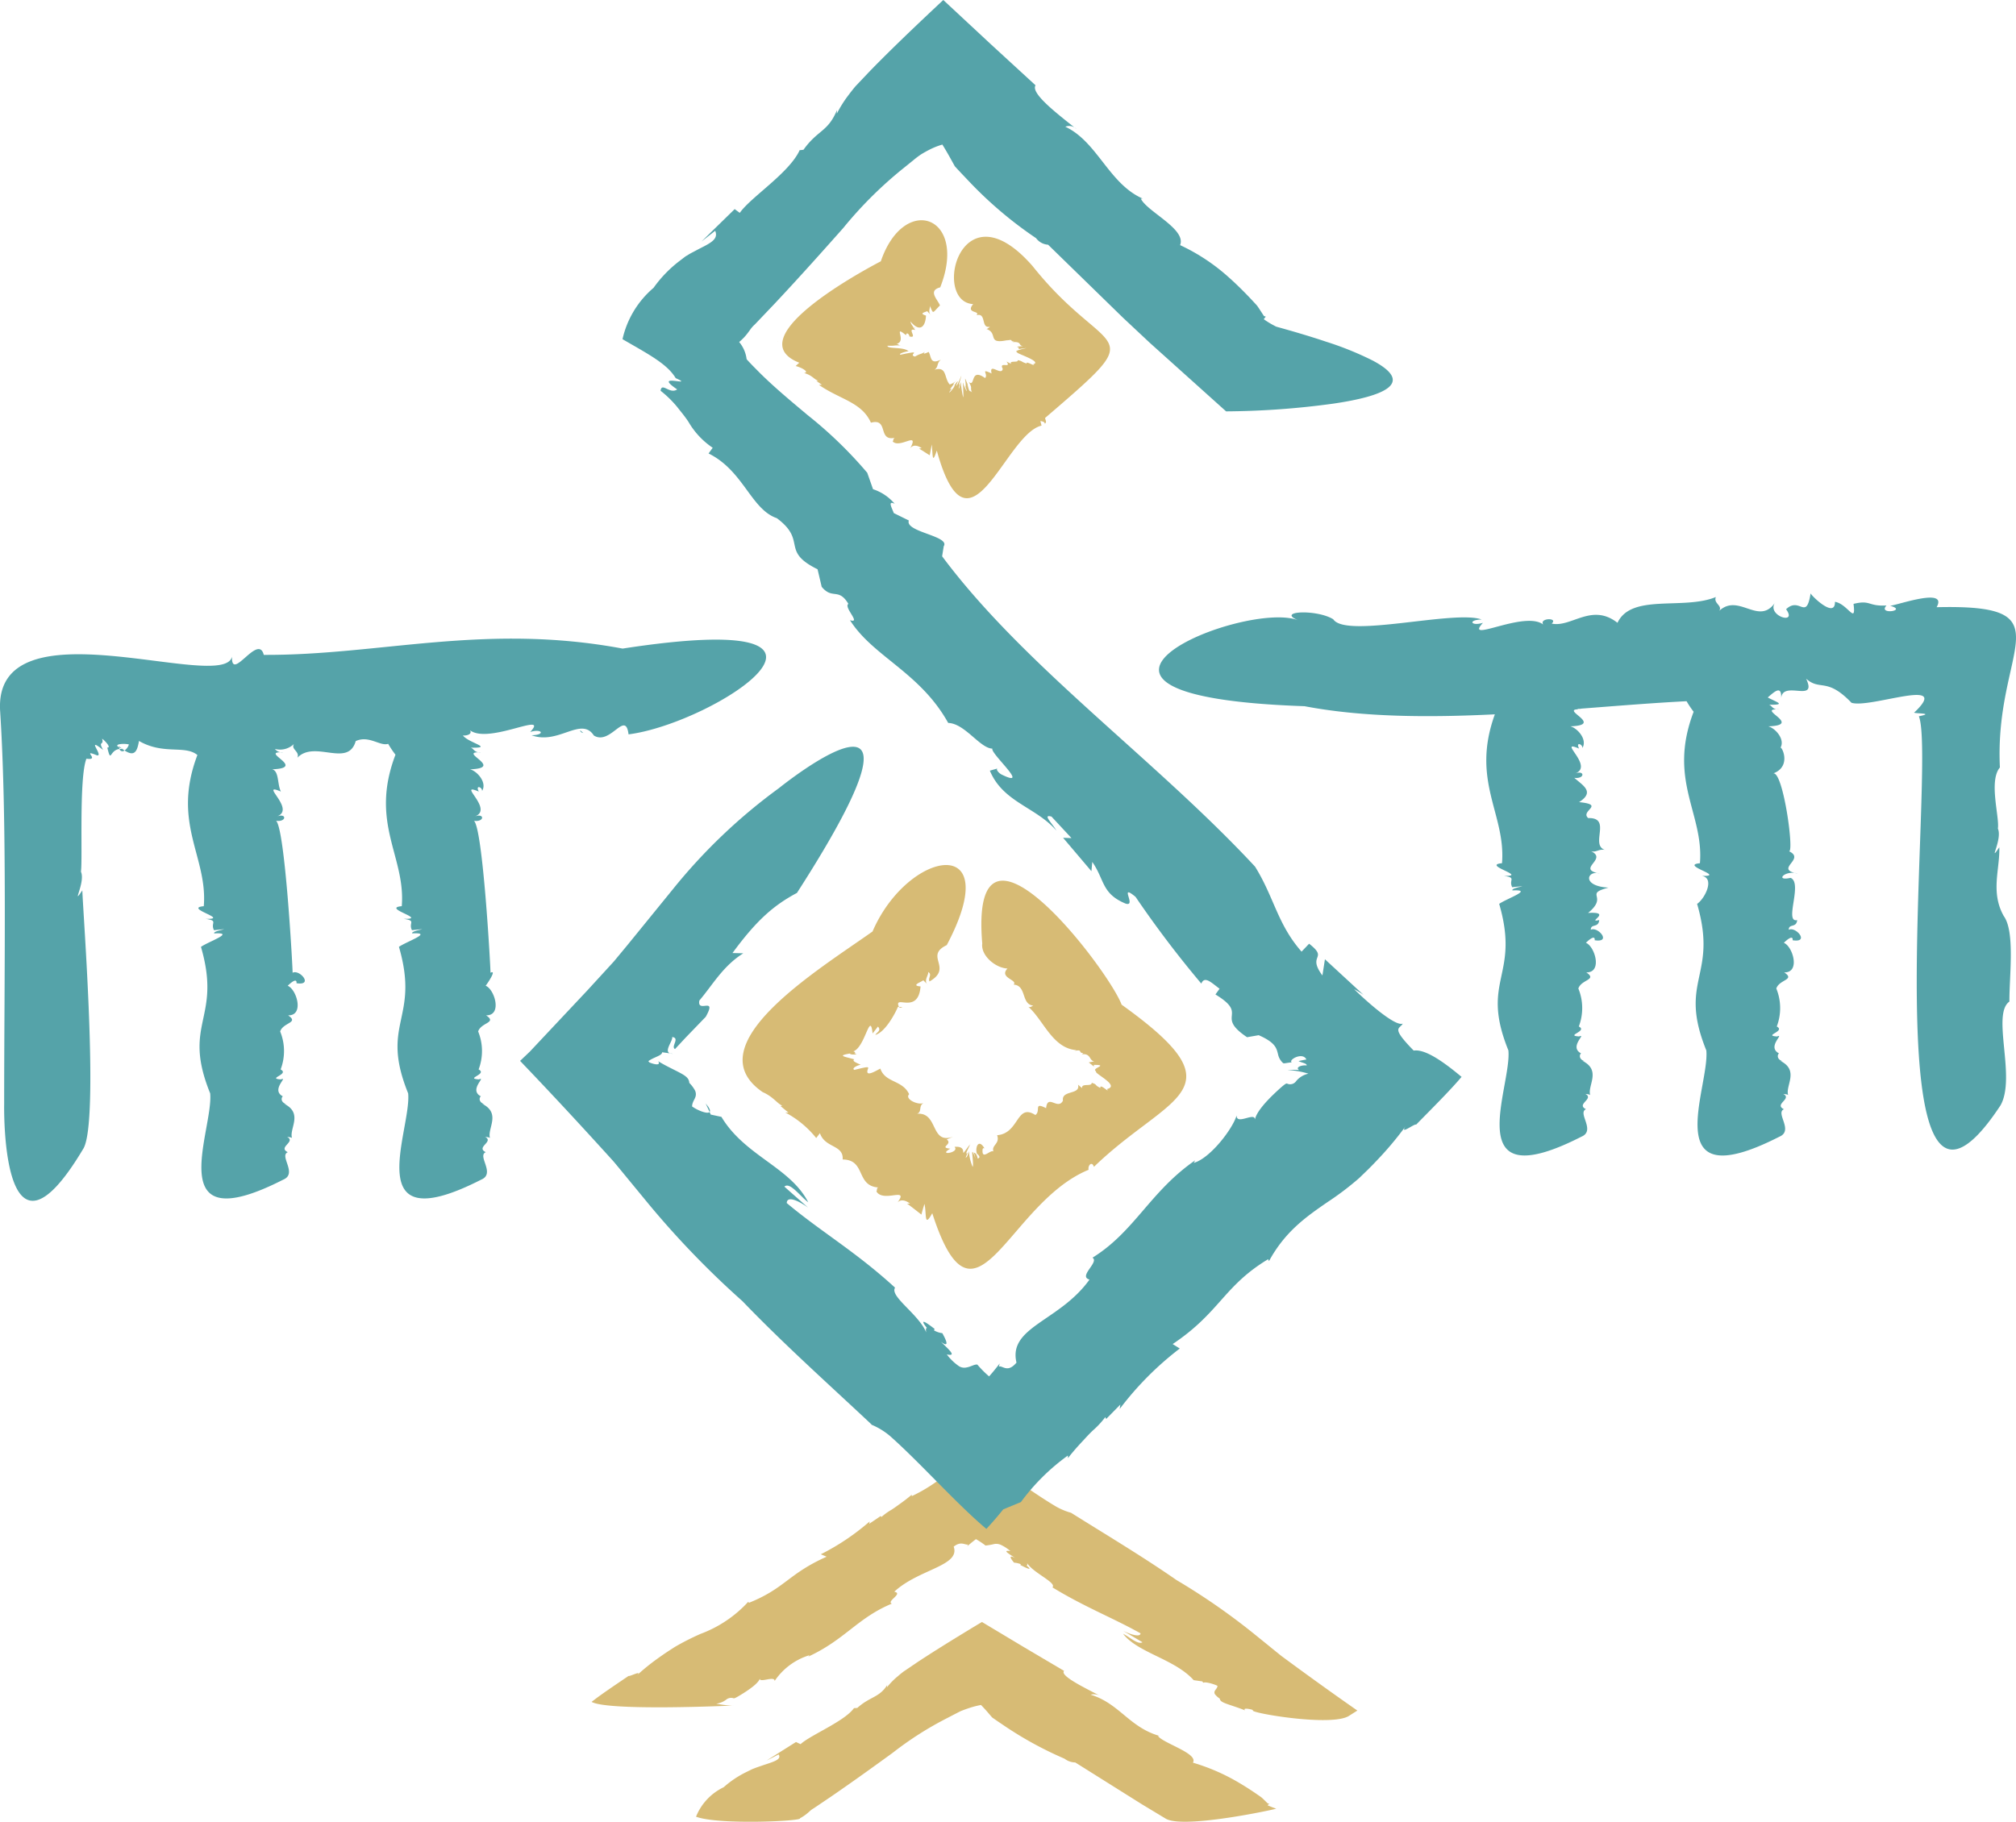 <svg xmlns="http://www.w3.org/2000/svg" xmlns:xlink="http://www.w3.org/1999/xlink" id="Group_159" data-name="Group 159" width="220.864" height="199.637" viewBox="0 0 220.864 199.637"><defs><clipPath id="clip-path"><rect id="Rectangle_153" data-name="Rectangle 153" width="220.864" height="199.637" fill="none"></rect></clipPath></defs><g id="Group_158" data-name="Group 158" clip-path="url(#clip-path)"><path id="Path_15526" data-name="Path 15526" d="M152.225,54.533l-.238-.136c.084.085.171.146.238.136" transform="translate(-51.925 -18.584)" fill="#d7bb75"></path><path id="Path_15527" data-name="Path 15527" d="M168.425,56.947l-.08.005a.293.293,0,0,0,.08-.005" transform="translate(-57.514 -19.455)" fill="#d7bb75"></path><path id="Path_15528" data-name="Path 15528" d="M129.46,56.831c.021-.014-.009-.048-.022-.068Z" transform="translate(-44.221 -19.393)" fill="#d7bb75"></path><path id="Path_15529" data-name="Path 15529" d="M140.963,41.157c-3.014,1.579-15.447,8.532-8.923,11.112-.138.117-.271.237-.4.362.661.151,1.562.679.919.764.933.258,1.113.727,1.563.841l-.2.038.6.412-.335.007c2.3,1.606,4.686,1.877,5.7,4.146,2-.539.681,2.095,2.658,1.647-.246.056-.165.3-.275.408.805.827,2.955-1.208,1.92.754.321-.457.868-.3,1.253-.018l-.28.045,1.166.737.221-1.187c.131,1.211.028,2.241.552.67,3.535,12.781,7.464-1.81,11.476-2.735l-.126-.51c.181.054.433.049.494.3.209-.175.1-.285.016-.623,11.982-10.284,6.966-6.194-1.36-16.645-7.92-9.083-11.068,3.919-6.517,4.161-.866,1.057.832.7.368,1.216,1.141-.3.429,1.5,1.483,1.263-.086.059-.333.311-.453.23,1.464.45-.012,1.774,2.446,1.221l-.23.07c.978-.2.283.1.889.095-.1.037-.153.061-.2.072,1.1-.075.6.378,1.163.432l-.666.065c.109.063.29.114.17.267,2.287-.321-.887.132-.126.339-.383.074,2.851,1.022,1.718,1.329.517.38-.966-.479-.67-.075-.746-.236-.377-.249-1.021-.383.161.323-.986,0-.705.41l-.515-.257c.626.835-.883-.07-.407.8-.133.826-1.532-.759-1.221.51-1.312-.616-.317.08-.717.5-1.675-1.2-1.039,1.076-1.776.43.464.855.073.472.357,1.184-.194-.381-.26.19-.49-.847-.022-.082,0-.082.061.08-.6-1.481-.2-.479-.287.111.315.969-.016.253-.182-.236l.095.739c-.389-2.368-.065.423-.18.655a12.77,12.77,0,0,1-.261-1.711c-.134.724-.16.67-.234.779l.144-.6c-.348.714.349-1.3.1-.71l.152-.377q-.223.57-.473,1.117c-.621.913.508-1.076-.36.154.043.3-1.131,1.44-.273.352-.639.446.388-.55.132-.492l.444-.5a1.608,1.608,0,0,1-.844.575c-.631-.689-.269-2.039-1.672-1.61.467-.277.221-.741.716-1.112-1.219.594-1.03-.307-1.349-.846-.108.059-.813.39-.391-.014-.583.349-.341.1-1.109.523-.861-.2,1.1-.772-1.583-.2-.317-.117.753-.4.885-.379-.554-.521-2.333-.217-2.316-.607,1.144.013.292-.032,1.493-.044a2.479,2.479,0,0,1-.392-.069l.166.009c-.3-.2-.528-.041-.92-.09,2.334.281-.02-2.35,1.684-.96.093-.5.491.139.336.12,1.079.327-.363-.974.676-.688l-.275-.386.074.04a1.188,1.188,0,0,1-.325-.6c.96,1.182,1.639.713,1.706-.636-.816-.253-.106-.359.132-.486l.474.519c-.492-.448-.068-.884-.2-1.149.448,1.019.244.868,1.127.005-.273-.678-1.358-1.616.026-1.982,3.09-7.859-3.962-10.349-6.512-2.841" transform="translate(-44.472 -12.519)" fill="#d7bb75"></path><path id="Path_15530" data-name="Path 15530" d="M149.943,167.619l-.376-.015a.276.276,0,0,0,.376.015" transform="translate(-51.098 -57.26)" fill="#d7bb75"></path><path id="Path_15531" data-name="Path 15531" d="M180,175.488l-.072.009a.128.128,0,0,0,.072-.009" transform="translate(-61.47 -59.954)" fill="#d7bb75"></path><path id="Path_15532" data-name="Path 15532" d="M124.42,172.771c.032-.03.028-.083.032-.121Z" transform="translate(-42.507 -58.984)" fill="#d7bb75"></path><path id="Path_15533" data-name="Path 15533" d="M137.781,151.288c-5.851,4.154-19.52,12.442-12,17.584,1.138.49,1.6,1.263,2.141,1.483l-.188.046.868.713-.351-.014a10.8,10.8,0,0,1,3.389,2.8l.408-.533c.554,1.653,2.611,1.248,2.489,2.884,2.6.02,1.394,2.944,3.978,3.07-.323-.016-.158.323-.282.427.758,1.288,3.635-.573,2.31,1.22.39-.423.972-.2,1.375.123h-.326c.346.229,1.188.9,1.572,1.2q.15-.6.336-1.17c.253,1.135-.059,2.669.854,1.018,4.7,14.563,8.2-1.11,17.127-4.757-.107-.494.383-.991.582-.322,8.281-8.009,16.357-8.222,3.035-17.775-1.388-3.762-16.721-23.971-15.267-6.7-.177,1.315,1.45,2.685,2.762,2.739-.975,1.031,1.175,1.24.675,1.764,1.454.1.8,2.163,2.15,2.3-.1.041-.39.267-.56.11,1.68,1.458,2.655,4.575,5.3,4.771l-.21.085c.93-.207.354.211.952.246a1.028,1.028,0,0,1-.15.125c.994-.12.78.679,1.342.781l-.592.107.569.457-.02-.187c1.766,0-.413.377.271.713-.384.165,2.689,1.564,1.18,1.936.367.554-.826-.7-.728-.117-.718-.35-.284-.363-.947-.564-.009.467-1.14-.008-1.061.579l-.44-.377c.292,1.146-1.833.56-1.652,1.747-.55,1.1-1.684-.79-1.847.828-1.424-.72-.535.3-1.176.75-2.1-1.34-1.741,2.016-4.19,2.214.345.955-.66,1.076-.4,1.791-.3-.284-1.318,1.048-1.19-.247.014-.109.131-.192.229-.063-.679-1.2-1.076-.126-.853.548.09.048.522.433.082.519-.037-.236-.148-.587-.41-.638l.165.632c-.681-1.891-.124.517-.3.932a5.254,5.254,0,0,1-.416-1.728c-.2.714-.242.643-.356.721l.219-.579c-.533.591.531-1.227.149-.718l.232-.329c-1.714,2.251.022.267-1.818.435.62.641-1.918,1.022-.463.2-1.315-.145.323-.456-.389-1.015l.7-.3c-2.545.9-1.574-2.7-3.953-2.514.571-.192.134-.877.723-1.178-.612.275-2.122-.437-1.588-.963-.737-1.582-2.633-1.236-3.153-2.806-.384.173-1.77,1.079-1.351.013.065-.225.021-.246-1.5.128-.4-.2.569-.6.718-.545-.448-.229-1.028-.413-.727-.613-.972-.284-1.98-.391-.472-.634.015.09.231.132.75.094a.926.926,0,0,1-.3-.153l.144.03c-.108-.359-.43-.122-.768-.232,1.713.721,2.348-4.824,2.655-1.938l.585-.756c.413.458-.155.629-.284.916,1.075-.313,2.148-2.3,2.473-3.074l.113.006c-.635-1.435,2.115.935,2.367-2.248-1.124-.09.1-.488.3-.672l.517.51c-.559-.413.122-1.12.009-1.419.5.267-.056.683.16,1.035,2.618-1.509-.631-2.782,1.884-3.98,6.574-12.427-4.271-10.48-8.141-1.472" transform="translate(-42.219 -49.191)" fill="#d7bb75"></path><path id="Path_15534" data-name="Path 15534" d="M127.2,291.491a4.632,4.632,0,0,0,.855-.581l.2-.176a2.35,2.35,0,0,1,.478-.35l1.923-1.3c2.524-1.732,4.861-3.427,6.711-4.769a36.808,36.808,0,0,1,6-3.822l.845-.44c.253-.127.659-.342.725-.355.272-.107.537-.2.788-.285a9.643,9.643,0,0,1,1.317-.34c.365.377.65.7.878.97l.311.361a.267.267,0,0,0,.046.046l.188.132.378.261.762.515a39.787,39.787,0,0,0,6.588,3.6,1.98,1.98,0,0,0,1.176.413l7.314,4.592,2.607,1.573c1.992,1.153,12.183-1.07,12.09-1.1a9.544,9.544,0,0,1-.951-.38l.2-.163-.178-.036-.449-.442-.2-.186c-.055-.053-.353-.252-.514-.366-.772-.531-1.513-1-2.257-1.429a22.091,22.091,0,0,0-4.775-2.04c.637-1.007-3.228-2.106-3.83-2.923l.178-.005c-3.312-.939-4.418-3.576-7.552-4.521a1.443,1.443,0,0,1,1.094.149c-1.878-.966-4.5-2.249-4-2.757l-4.314-2.549-4.691-2.812c-2.535,1.527-5.033,3.059-7.124,4.443l-1.456.988c-.263.2-.508.406-.733.6a7.623,7.623,0,0,0-1.082,1.121l.014-.23c-.871,1.379-1.892,1.248-3.273,2.5-.175,0-.338.041-.353.006-1.016,1.454-4.788,2.965-5.861,3.963l-.5-.237-3.241,2.041,1.335-.676c.35.525-.458.774-1.565,1.134l-.873.3-.454.176-.668.329a10.949,10.949,0,0,0-2.456,1.651,6.106,6.106,0,0,0-3.031,3.23c2.5.934,11.787.473,11.384.175" transform="translate(-39.567 -92.235)" fill="#d7bb75"></path><path id="Path_15535" data-name="Path 15535" d="M113.981,269.722a10.732,10.732,0,0,1-1.864-.211l.007-.005a2.216,2.216,0,0,0,1.063-.429.851.851,0,0,1,.85-.149c.069-.043-.037.117,1.084-.591.862-.548,1.734-1.207,1.777-1.656-.236.671,1.635-.293,1.605.342a7.082,7.082,0,0,1,3.82-2.825l-.128.151c4.02-1.857,5.389-4.24,9.149-5.8-.636-.262,1.308-1.114.266-1.306,2.664-2.489,7.264-2.813,6.51-4.942.808-.643,1.231-.157,1.568-.233l-.072.182c.384-.334.7-.586.945-.769a8.681,8.681,0,0,1,1.046.7,6.624,6.624,0,0,0,.967-.17,1.3,1.3,0,0,1,.657.07,4.35,4.35,0,0,1,1.1.708c-.953-.14-.15.3.523.754-.488-.248-.758-.246-.124.511a2.629,2.629,0,0,1,.741.168c-.022.025-.009.063-.067.078,1.254.662,1.174.454.7.072.083-.021.111-.1.054-.275.684,1.1,3.279,2.148,2.782,2.668,3.523,2.156,6.595,3.326,9.65,5.036-.013.431-.961.186-1.9-.273l2.112,1.251c-.49.3-1.416-.583-2.125-.93,1.608,2.095,5.653,2.758,7.734,5.084l.951.136.1.152c.19-.138,1.082.1,1.558.332-.009.269-.253.423-.32.622a.367.367,0,0,0,.085.354,2.3,2.3,0,0,0,.488.427c.02.278.338.425.878.616s1.3.424,1.893.674c-.255-.263.281-.21.772-.076a.6.6,0,0,1,.1.079c-.473.24,8.744,1.858,10.567.56l.86-.546c-3.053-2.13-5.551-3.943-7.865-5.645l-.431-.318-.234-.186-.429-.347-.83-.675-1.608-1.3a71.659,71.659,0,0,0-8.42-5.832c-3.63-2.528-7.805-5.023-11.544-7.367a7.381,7.381,0,0,1-1.6-.658c-.855-.5-1.855-1.157-2.807-1.8-1.925-1.29-3.989-2.733-5.782-3.74-.534.386-1.04.775-1.5,1.163l-1.577.436a17.488,17.488,0,0,1-4.185,2.772l-.012-.151c-.44.378-.909.732-1.384,1.066-.341.25-.533.384-.8.56a6.712,6.712,0,0,0-1.136.816l-.074-.113-1.264.857.057-.262a25.726,25.726,0,0,1-5.356,3.6l.636.265c-4.222,1.889-4.541,3.458-8.509,5.052l-.074-.114a13.42,13.42,0,0,1-5.219,3.516,27.81,27.81,0,0,0-2.818,1.429l-.762.492c-.4.266-.8.542-1.193.827a24.265,24.265,0,0,0-2.223,1.808c.69-.637-.775.142-.9.057-1.5,1.016-3.041,2.046-4.049,2.843,1.833,1.025,15.2.417,15.521.4" transform="translate(-33.638 -82.815)" fill="#d7bb75"></path><path id="Path_15536" data-name="Path 15536" d="M96.891,121.853l-.354-.3c.006.138.1.255.354.3" transform="translate(-32.981 -41.528)" fill="#55a3a9"></path><path id="Path_15537" data-name="Path 15537" d="M19.889,124.667a.336.336,0,0,0,.548.16c-.07-.045-.146-.1-.222-.159a1.356,1.356,0,0,0-.327,0" transform="translate(-6.795 -42.588)" fill="#55a3a9"></path><path id="Path_15538" data-name="Path 15538" d="M20.414,124.645c-.061-.02-.087-.037-.138-.056l.071.056c.025,0,.041,0,.066,0" transform="translate(-6.927 -42.565)" fill="#55a3a9"></path><path id="Path_15539" data-name="Path 15539" d="M19.774,124.194a1.1,1.1,0,0,0,.031.136c.07.037.188.081.3.124-.108-.083-.209-.155-.33-.26" transform="translate(-6.756 -42.43)" fill="#55a3a9"></path><path id="Path_15540" data-name="Path 15540" d="M53.2,144.344c.1-.1,1.3-1.832.537-1.427,0-.712-.837-15.79-1.81-16.651,1.156.157,1.183-.874.093-.477,2.151-.791-2.068-3.793.434-2.728-.408-.8.425-.463.359-.059.577-.935-.544-2.182-1.315-2.379,3.914-.142-1.591-2.016,1.218-1.855-.762.068-.823-.453-1.153-.517,2.651.049-.267-.529-.849-1.342.489.063,1.3-.217.525-.812,1.7,2.169,9.114-2.015,6.849.434,1.3-.41,1.714.327.148.358,2.937,1.091,5.441-2.108,6.826.03,1.821,1.126,3.459-2.86,3.8-.127,9.442-1.213,28.9-13.957-.65-9.4-15.13-2.828-26.614.755-39.313.689-.6-2.412-3.574,3.044-3.483.2-.945,4.038-26.3-6.339-25.394,6.062.77,12.041.431,28.834.435,42.946,0,0-.421,20.212,8.7,4.857,1.711-3.078-.069-25.843-.136-28.261-1.269,1.872.373-.881-.154-2.048.2-1.255-.232-10.259.6-12.376,1.616.22-.666-1.122,1.173-.363.745.088-1.327-2.155.658-.6-.594-1.058.127-.429-.113-1.224.184.087,1.088,1,.567.963.449,1.8.221.273,1.344.157a1.2,1.2,0,0,1-.044-.178c-.7-.371.558-.451,1.069-.319a1.21,1.21,0,0,1-.476.658c1.086.715,1.387.121,1.581-1.042,2.694,1.558,5.018.415,6.4,1.542-2.843,7.509,1.148,11.127.7,16.568-2.283.209,2.972,1.455.2,1.387,1.445.209.5.418.918,1.242,2.549-.262-.179.018.027.352,2.371-.12-.554.852-1.454,1.474,2.32,7.975-2.125,8.31,1.009,16.055.4,4.021-5.551,16.367,8.009,9.453,1.592-.672-.477-2.6.494-3.007-1.138-.554.945-1.142-.073-1.676.117.02.523.032.548.155-.377-1.011,1.259-2.71-.856-3.774l.238.041c-.726-.246-.541-.8-.392-.862-1.388-.729.654-2.211-.218-1.859-1.572-.1.986-.557-.032-1.091a5.672,5.672,0,0,0-.05-4.163c.331-1.008,2.111-.931.869-1.766,1.794.043.943-2.851-.042-3.242.1-.1,1.03-1.011.963-.28,1.912.3.34-1.552-.426-1.147,0-.712-.837-15.79-1.811-16.651,1.157.157,1.183-.874.093-.477,2.15-.791-2.068-3.793.434-2.728-.408-.8-.185-2.241-.957-2.438,3.915-.142-1.591-2.016,1.218-1.855a.987.987,0,0,1-.916-.377,2.189,2.189,0,0,0,2.091-.548c-.384.591.669.817.369,1.512,1.911-1.981,5.544,1.131,6.394-1.824,1.437-.67,2.69.6,3.553.3a10.724,10.724,0,0,0,.8,1.192c-2.866,7.529,1.138,11.149.689,16.6-2.284.209,2.972,1.455.2,1.387,1.445.209.5.418.918,1.242,2.549-.262-.179.018.027.352,2.371-.12-.554.852-1.454,1.474,2.32,7.974-2.125,8.31,1.009,16.055.4,4.021-5.551,16.367,8.01,9.453,1.591-.672-.477-2.6.494-3.007-1.138-.554.945-1.142-.073-1.676.118.02.524.032.548.155-.377-1.011,1.259-2.71-.856-3.774l.238.041c-.726-.246-.54-.8-.391-.862-1.389-.729.654-2.211-.219-1.859-1.572-.1.986-.557-.032-1.091a5.672,5.672,0,0,0-.05-4.163c.331-1.008,2.112-.931.869-1.766,1.795.044.944-2.851-.042-3.242" transform="translate(0 -36.318)" fill="#55a3a9"></path><path id="Path_15541" data-name="Path 15541" d="M284.921,126.592c-1.271,1.868.373-.878-.154-2.048.2-1.255-1.03-5.219.221-6.7-.642-13.172,7.626-17.911-6.933-17.562,1.277-2.244-4.346-.2-5.1-.158,2.01.537-1.4,1.037-.388-.03-2.06.111-1.712-.64-3.615-.176.3,2.354-.629,0-2.034-.226.032,1.878-2.541-.625-2.667-.925-.494,3.077-1.184.3-2.686,1.739,1.317,1.812-2.277.678-1.169-.789-1.788,2.7-3.994-1.035-6.155.961.384-.591-.669-.818-.369-1.512-3.562,1.463-9.25-.427-10.78,2.826-2.836-2.22-5.056.547-7.21.085.847-.75-1.9-.6-.675.348-1.7-2.169-9.114,2.015-6.849-.434-1.3.41-1.714-.327-.148-.359-2.937-1.09-14.873,2.108-16.258-.029-1.821-1.126-6.362-.9-3.8.127-5.8-2.325-31.668,8.3.65,9.4,6.395,1.221,13.635,1.248,20.854.892-2.656,7.333,1.227,10.938.783,16.315-2.283.209,2.972,1.455.2,1.387,1.444.209.5.418.918,1.242,2.549-.262-.179.018.027.352,2.371-.12-.554.852-1.454,1.474,2.32,7.974-2.125,8.31,1.009,16.056.4,4.02-5.552,16.367,8.008,9.453,1.593-.672-.476-2.6.494-3.007-1.138-.554.946-1.142-.073-1.676.118.02.524.032.548.155-.376-1.011,1.26-2.71-.856-3.774l.238.041c-.726-.245-.54-.8-.391-.862-1.389-.729.654-2.211-.218-1.859-1.572-.095.986-.557-.033-1.091a5.672,5.672,0,0,0-.05-4.163c.332-1.008,2.112-.931.87-1.766,1.794.043.943-2.851-.043-3.242.1-.1,1.03-1.01.963-.28,1.912.3.34-1.552-.427-1.147,0-.711.841-.165.923-1.063-1.464.326,1.554-.951-1.221-.783,2.3-1.888-.519-2.049,2.238-2.775-3.024-.159-2.325-1.976-.949-1.535-2.682-.5.934-1.564-.961-2.452.591.153.817-.266,1.512-.147-1.656-.563.8-3.558-1.824-3.486-.937-.8,1.928-1.458-1-1.747,1.747-1.128.446-1.8-.527-2.664,1.156.157,1.183-.874.093-.477,2.15-.791-2.069-3.793.433-2.728-.408-.8.425-.464.359-.059.577-.935-.544-2.182-1.315-2.379,3.915-.142-1.591-2.016,1.218-1.855a1.067,1.067,0,0,1-.468-.05c4.193-.323,8.242-.656,11.981-.847a10.751,10.751,0,0,0,.774,1.156c-2.866,7.528,1.138,11.149.689,16.6-2.283.209,2.972,1.455.2,1.387,1.444.209.392,2.446-.509,3.068,2.32,7.974-2.125,8.31,1.009,16.056.4,4.02-5.552,16.367,8.009,9.453,1.591-.673-.476-2.6.494-3.007-1.138-.554.946-1.142-.073-1.676.118.02.524.032.548.155-.377-1.011,1.259-2.71-.857-3.774l.239.041c-.726-.245-.541-.8-.392-.862-1.389-.729.654-2.211-.218-1.859-1.572-.095.986-.557-.032-1.091a5.671,5.671,0,0,0-.05-4.163c.331-1.008,2.111-.931.869-1.766,1.794.044.943-2.851-.042-3.242.1-.1,1.03-1.01.963-.28,1.912.3.34-1.552-.426-1.147,0-.711.841-.165.922-1.063-1.466.326.65-4.077-.722-4.628-1.789.4-.6-.907.789-.465-2.681-.5.934-1.565-.961-2.452.592.153-.658-8.917-1.747-8.52,2.151-.791.859-3.191.792-2.787.578-.935-.543-2.181-1.315-2.379,3.915-.142-1.591-2.016,1.219-1.855-.763.068-.823-.453-1.154-.517,2,.037.823-.284-.124-.793.8-.7,1.518-1.347,1.473.07.169-2.012,4.021.6,2.73-2.128,1.552,1.377,2.25-.2,4.971,2.639,2.072.649,11.027-2.908,6.922,1.026-.5.2,2.486.053.458.452,2,4.825-5.56,64.665,8.95,42.632,1.728-3.086-1.017-9.968.97-11.367-.012-2.859.629-7.649-.618-9.373-1.472-2.612-.42-5.106-.487-7.524" transform="translate(-65.888 -33.742)" fill="#55a3a9"></path><path id="Path_15542" data-name="Path 15542" d="M117.424,183.665l.436.94c.105-.128.032-.4-.436-.94" transform="translate(-40.117 -62.748)" fill="#55a3a9"></path><path id="Path_15543" data-name="Path 15543" d="M145.033,237.153l-.037-.037-.242-.115Z" transform="translate(-49.454 -80.97)" fill="#55a3a9"></path><path id="Path_15544" data-name="Path 15544" d="M183.246,112.17c-.753.329-3.514-2.009-5.331-3.776a8.847,8.847,0,0,1,1.047.637l-4.239-3.911-.275,1.777c-1.736-2.344.737-1.762-1.458-3.481l-.826.868c-2.642-3-3-5.946-5.094-9.314-10.943-11.78-25.263-21.9-34.285-34.01l.176-1.1c.731-1.13-4.285-1.562-3.822-2.823l-1.651-.813c-.177-.513-.723-1.422.1-1.015a5.225,5.225,0,0,0-2.373-1.6l-.633-1.8a46.269,46.269,0,0,0-6.53-6.32c-1.145-.961-2.3-1.922-3.456-2.953-.576-.515-1.151-1.049-1.721-1.609l-.851-.86c-.247-.258-.671-.7-.66-.721a3.6,3.6,0,0,0-.815-1.868,5.8,5.8,0,0,0,.959-1.011l.227-.307a3.205,3.205,0,0,1,.536-.61l2.158-2.266c2.832-3.017,5.454-5.967,7.53-8.305a44.391,44.391,0,0,1,6.728-6.658l.949-.767a10.194,10.194,0,0,1,.813-.618c.3-.187.6-.354.884-.5a7.93,7.93,0,0,1,1.477-.593c.41.656.729,1.225.986,1.691l.349.629a.48.48,0,0,0,.051.08l.211.229.423.455.855.9a43.846,43.846,0,0,0,7.391,6.271,1.784,1.784,0,0,0,1.32.719l8.206,8,2.924,2.74,8.369,7.522a89.938,89.938,0,0,0,11.742-.847c2.832-.415,5.071-.98,6.022-1.75s.613-1.744-1.71-2.976a34.86,34.86,0,0,0-5.061-2.05c-1.121-.377-2.388-.77-3.811-1.183l-1.1-.313-.571-.159c-.126-.053-.213-.107-.318-.161a9.2,9.2,0,0,1-1.067-.662l.221-.284-.2-.062-.5-.77-.22-.323c-.062-.093-.4-.439-.577-.637-.866-.925-1.7-1.749-2.532-2.489a21.523,21.523,0,0,0-5.358-3.552c.715-1.754-3.622-3.668-4.3-5.091l.2-.009c-3.715-1.637-4.956-6.228-8.474-7.874a1.12,1.12,0,0,1,1.228.259c-2.107-1.682-5.05-3.917-4.49-4.8L138.178,4.9,132.913,0c-2.844,2.661-5.646,5.329-7.993,7.738L123.287,9.46c-.295.356-.57.706-.823,1.047a12.58,12.58,0,0,0-1.214,1.952l.015-.4c-.977,2.4-2.123,2.173-3.672,4.358-.2,0-.38.072-.4.01-1.14,2.533-5.372,5.164-6.576,6.9l-.56-.412-3.637,3.554,1.5-1.176c.392.914-.515,1.347-1.757,1.976l-.979.518-.509.307-.75.573a13.677,13.677,0,0,0-2.756,2.876,10.361,10.361,0,0,0-3.4,5.626c2.807,1.626,4.9,2.705,5.826,4.268,1.119.506.474.361-.128.3s-1.165-.054.29.936c-.81.572-1.693-.837-1.816.149a11.727,11.727,0,0,1,1.78,1.727l.714.9c.246.321.471.631.594.835a8.632,8.632,0,0,0,2.622,2.784l-.453.626c3.828,1.887,4.643,6.116,7.477,7.089,3.375,2.514.355,3.576,4.464,5.6l.452,1.923c1.186,1.435,1.833.054,2.924,1.866-.55.369,1.46,2.211.174,1.789,2.552,4.021,7.671,5.7,10.762,11.261,1.835.057,3.471,2.778,4.844,2.816-.275.5,4.287,4.455,1,2.835-.279-.143-.636-.529-.458-.654l-.824.232c1.453,3.479,5.022,3.965,7.3,6.576-.545-.9-1.552-1.826-.544-1.541l2.188,2.355-.92-.031,3.106,3.661.092-1.018c1.363,1.947,1,3.468,3.645,4.564,1.281.415-.814-2.317,1.1-.732a115.133,115.133,0,0,0,7.2,9.5c.363-.885,1.1-.1,2,.563l-.452.629c3.738,2.269-.1,2.286,3.463,4.684l1.277-.221c1.874.818,1.953,1.46,2.119,2.092a1.762,1.762,0,0,0,.548.959c.113.08.295-.011.957-.076-.427-.248,1.192-1.188,1.6-.309q-.448.071-.864.174c.42.2.876.225.908.474-.626-.066-1.28.231-.84.5a9.335,9.335,0,0,0-1.286.011,9,9,0,0,1,2.292.388l-.009.009a2.4,2.4,0,0,0-1.307.79.8.8,0,0,1-1.045.274c-.085.079.045-.216-1.333,1.088-1.059,1.008-2.132,2.222-2.184,3.048.29-1.235-2.011.539-1.974-.629-.449,1.511-2.94,4.728-4.7,5.2l.157-.278c-4.943,3.416-6.625,7.8-11.248,10.666.781.483-1.609,2.05-.327,2.4-3.275,4.582-8.932,5.176-8,9.1-.993,1.184-1.514.289-1.928.429l.088-.334c-.473.614-.858,1.078-1.161,1.415a11.637,11.637,0,0,1-1.286-1.293c-.3-.058-.7.232-1.19.313a1.112,1.112,0,0,1-.808-.13,5.683,5.683,0,0,1-1.35-1.3c1.172.258.184-.56-.643-1.387.6.456.931.452.153-.94a2.383,2.383,0,0,1-.911-.309c.027-.045.012-.116.083-.142-1.541-1.219-1.443-.837-.866-.133-.1.038-.137.181-.066.506-.841-2.022-4.032-3.952-3.42-4.911-4.331-3.967-8.108-6.122-11.865-9.27.016-.792,1.181-.342,2.34.5l-2.6-2.3c.6-.56,1.741,1.073,2.612,1.711-1.977-3.856-6.95-5.075-9.509-9.356l-1.169-.25-.128-.28c-.232.253-1.33-.184-1.916-.612.011-.5.312-.778.394-1.146a.936.936,0,0,0-.1-.651,3.605,3.605,0,0,0-.6-.786c-.025-.513-.417-.783-1.08-1.134s-1.6-.781-2.328-1.241c.314.485-.346.388-.949.14a.869.869,0,0,1-.128-.145c.581-.442,1.529-.606,1.508-.975l1.2.167c-1.3.01.033-1.416-.1-1.837.9.113-.183,1.05.312,1.319l1.153-1.24,2.215-2.294c1.3-2.321-.974-.32-.7-1.784,1.471-1.727,2.563-3.759,4.815-5.176l-1.186-.028c2.546-3.466,4.42-5.187,7.062-6.587C134.42,70.593,114.89,86.38,114.89,86.38A61.127,61.127,0,0,0,103.324,97.4l-5.062,6.223-1.448,1.747-2.908,3.174-6.3,6.707-1.057,1.005c3.754,3.922,6.825,7.257,9.67,10.392l.531.585.288.342.528.639,1.02,1.242,1.976,2.4a97.884,97.884,0,0,0,10.353,10.733c4.462,4.654,9.6,9.246,14.193,13.56a7.745,7.745,0,0,1,1.965,1.211c1.051.925,2.281,2.13,3.451,3.3,2.367,2.373,4.905,5.03,7.11,6.883.656-.71,1.278-1.425,1.843-2.14l1.939-.8a23.224,23.224,0,0,1,5.145-5.1l.014.278c.542-.7,1.118-1.347,1.7-1.961.419-.462.656-.708.987-1.032a9.376,9.376,0,0,0,1.4-1.5l.092.209,1.554-1.578-.07.483a34.456,34.456,0,0,1,6.584-6.627l-.781-.487c5.19-3.477,5.583-6.365,10.461-9.3l.092.209c1.774-3.257,4.081-4.86,6.418-6.471a31.983,31.983,0,0,0,3.465-2.63l.937-.906q.741-.734,1.467-1.522a36.359,36.359,0,0,0,2.734-3.327c-.849,1.171.953-.261,1.1-.1,1.839-1.872,3.739-3.766,4.978-5.233-2.254-1.887-4.077-3.056-5.246-2.882-2.556-2.614-1.536-2.329-1.2-2.95" transform="translate(-29.57)" fill="#55a3a9"></path><path id="Path_15545" data-name="Path 15545" d="M207.2,172.651h0l-.639.111Z" transform="translate(-70.569 -58.985)" fill="#55a3a9"></path></g></svg>